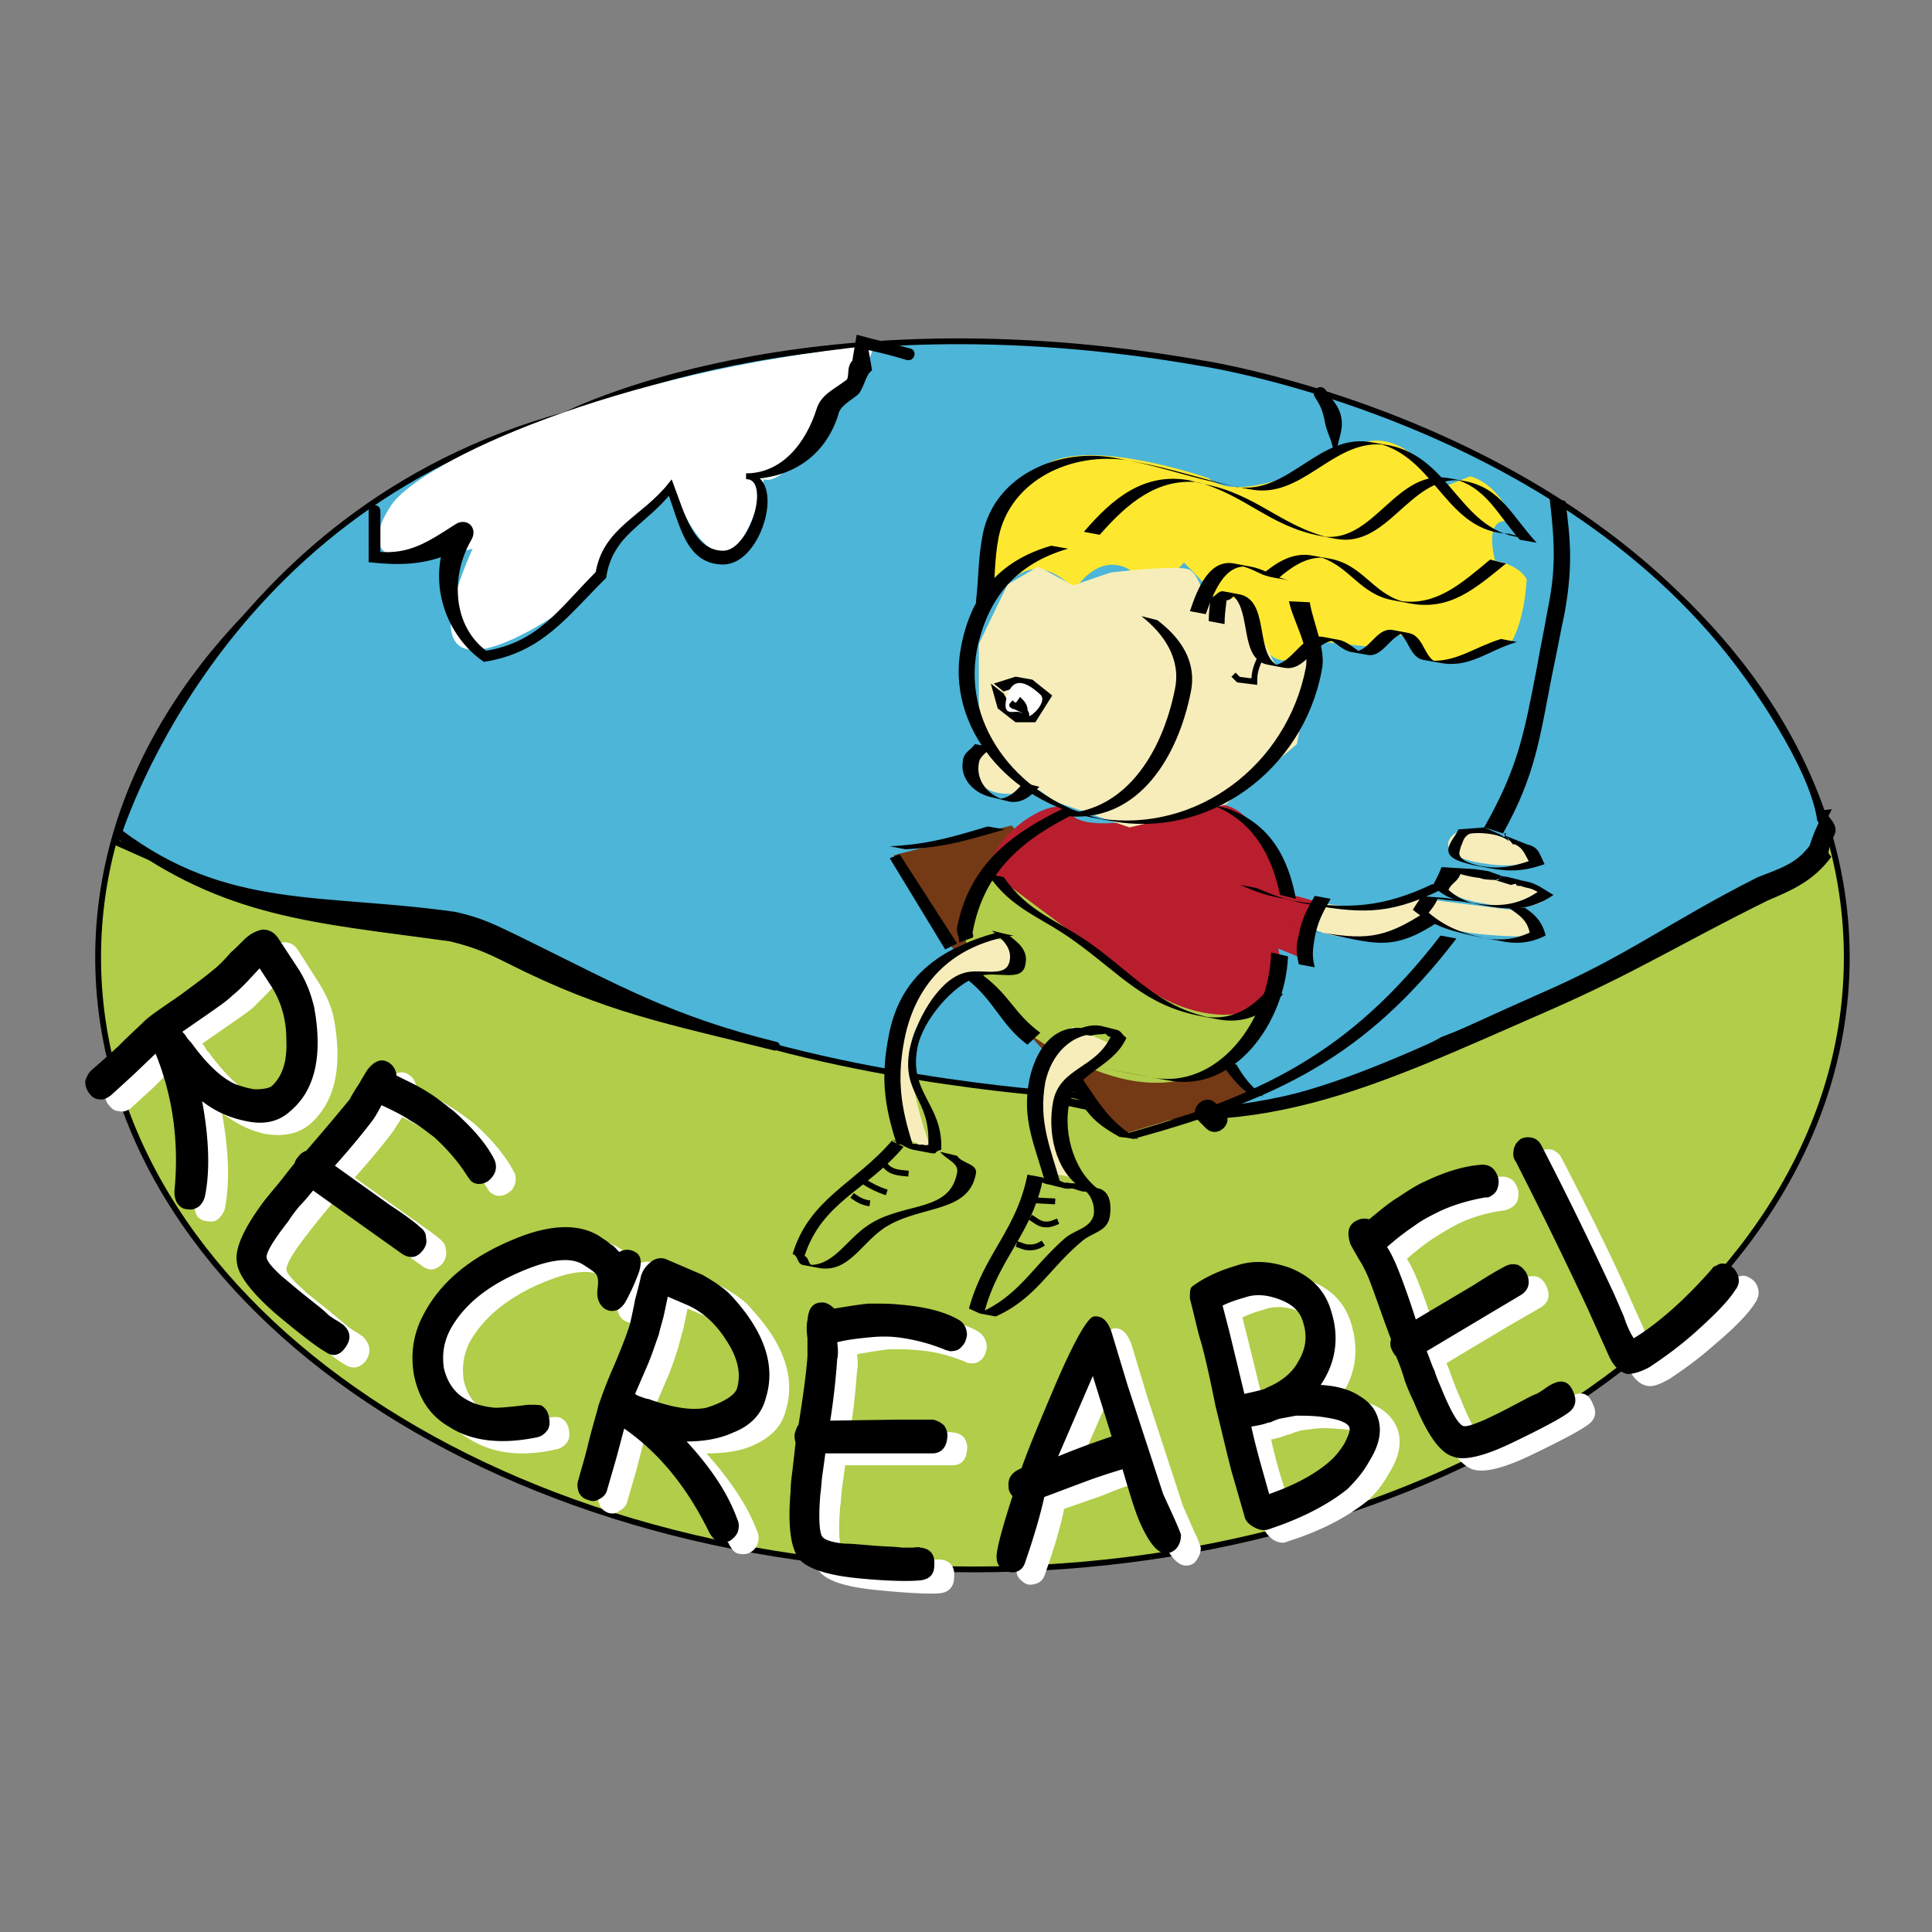 <svg xmlns="http://www.w3.org/2000/svg" width="2500" height="2500" viewBox="0 0 192.756 192.756"><rect x="0" y="0" width="192.756" height="192.756" fill="#808080" stroke="none"/><path fill-rule="evenodd" clip-rule="evenodd" fill="#fff" fill-opacity="0" d="M0 0h192.756v192.756H0V0z"/><path d="M9.789 95.518c0-33.748 39.044-61.064 87.281-61.064 48.137 0 87.182 27.316 87.182 61.064 0 33.75-39.045 61.064-87.182 61.064-48.237 0-87.281-27.314-87.281-61.064z" fill-rule="evenodd" clip-rule="evenodd" fill="#b1cd49" stroke="#000" stroke-width=".579" stroke-miterlimit="2.613"/><path d="M11.568 84.038s9.588-33.056 44.876-42.656c0 0 23.525-12.174 63.46-5.146 0 0 35.979 5.443 54.463 31.274 0 0 6.426 8.709 7.217 14.251 0 0 5.238 5.443-37.66 21.971 0 0-18.781 11.086-36.771 5.543 0 0-21.153-1.188-38.55-7.521 0 0-28.072-11.283-30.938-10.194l-13.641-1.979-12.456-5.543z" fill-rule="evenodd" clip-rule="evenodd" fill="#4cb5d8" stroke="#000" stroke-width=".579" stroke-miterlimit="2.613"/><path d="M39.047 50.388c2.965-4.354 22.339-13.361 48.138-15.934 0 0-.593 2.573-2.372 4.354 0 0-6.029 9.897-8.6 9.006 0 0-2.965 15.934-9.292.594l-10.774 12.47s-17.1 12.173-8.995-6.136c.001.001-13.64 4.059-8.105-4.354z" fill-rule="evenodd" clip-rule="evenodd" fill="#fff"/><path d="M11.963 83.048c10.676 8.017 20.066 6.334 33.41 8.214 2.669.594 3.954 1.287 6.425 2.474 9.885 4.849 15.124 7.917 25.601 10.492.198 0 .099.297-.099.297-10.577-2.672-16.606-3.662-26.589-8.71-2.175-1.089-3.361-1.583-5.733-2.177-13.542-1.881-22.438-2.276-33.212-10.293-.198-.198 0-.396.197-.297zM106.361 109.77c18.484 4.256 29.951-2.672 47.445-10.391 8.896-3.861 12.652-7.027 21.648-11.58 2.273-.891 3.953-1.386 5.338-3.266.494-1.484.791-2.078 1.482-3.464-.988.099.988 1.089.494 2.079-.594 1.286-.891 2.375-.297 2.177-1.68 2.276-3.656 3.167-6.227 4.256-8.996 4.453-13.049 7.126-21.846 10.986-17.693 7.719-29.455 13.756-48.137 9.402-.197 0-.097-.297.1-.199z" fill-rule="evenodd" clip-rule="evenodd" stroke="#000" stroke-width=".579" stroke-miterlimit="2.613"/><path d="M99.244 68.896s4.943-1.88 4.646.594c-.297 2.474-2.471 2.573-2.867 1.979-.494-.693-1.779-2.573-1.779-2.573z" fill-rule="evenodd" clip-rule="evenodd" fill="#fff"/><path d="M145.801 82.85c-1.582.495-2.57 2.573 2.076 3.267 4.547.792 6.129-.693 4.547-1.386-1.582-.792-4.944-2.475-6.623-1.881zM145.109 86.809s-3.361 2.177 2.57 3.266c5.93 1.188 7.215-.495 6.127-1.089-1.085-.693-8.697-2.177-8.697-2.177zM142.836 89.778s-3.756 3.563 9.688 3.662c0 0 .691-1.188-.99-2.573l-8.698-1.089z" fill-rule="evenodd" clip-rule="evenodd" fill="#f6edbb"/><path d="M132.357 90.174s5.932 1.088 9.984-.99c4.15-1.979-2.965 1.089 0 2.376 3.064 1.385-7.809 3.266-11.564.989-3.658-2.177 1.58-2.375 1.58-2.375zM97.959 74.636s-2.767 5.443 4.449 4.454c7.315-.99-4.449-4.454-4.449-4.454z" fill-rule="evenodd" clip-rule="evenodd" fill="#f6edbb"/><path fill-rule="evenodd" clip-rule="evenodd" fill="#743915" d="M100.926 82.355l-11.764 2.97 5.832 9.204 8.5 9.6 8.6 9.006 12.554-3.76-23.722-27.02z"/><path d="M98.85 59.494c.592 1.583 2.768-6.235 8.402-.693 0 0 2.273-3.761 5.436-1.979 0 0 .891 4.355 5.438-.693 0 0 1.482 1.485 2.471 2.573 0 0-.988 1.88 3.656.99 0 0 1.779 10.392 6.82 4.256l5.832.594s2.867-2.672 4.943.099c0 0-.1 3.761 8.994-.693 0 0 1.188-1.782 1.482-6.136 0 0-.592-1.386-3.162-1.88 0 0-1.385-4.949 1.877-3.761 0 0-1.285-3.761-4.348-4.652l-2.967 1.188s-3.854-7.225-9.291-3.859c0 0-10.279 5.938-13.838 2.87 0 0-10.973-3.86-15.914-1.584.001-.002-8.501 5.838-5.831 13.36z" fill-rule="evenodd" clip-rule="evenodd" fill="#fee82f"/><path d="M106.758 81.069c-1.285-2.276-8.402 2.573-7.908 5.938.494 3.266 14.926 9.897 16.408 12.866s8.699 1.98 10.971-.197c2.176-2.277 1.287-5.048 1.287-5.048l2.668 1.089s.691-5.146 1.977-5.245c1.186-.099-3.656-1.287-3.656-1.287s-3.064-9.798-7.414-8.808c-4.351.89-12.95 3.067-14.333.692z" fill-rule="evenodd" clip-rule="evenodd" fill="#b81e2d"/><path d="M99.936 69.192s4.549-3.563 2.967 1.683c-1.682 5.344-2.967-1.683-2.967-1.683z" fill-rule="evenodd" clip-rule="evenodd" fill="#fff"/><path d="M98.85 87.007s12.355 9.204 14.926 11.184c2.57 1.979 8.006 4.453 12.553 2.078 0 0-5.635 15.439-23.822 2.771 0 0-6.523-7.226-6.424-10.689l2.767-5.344z" fill-rule="evenodd" clip-rule="evenodd" fill="#b1cd49"/><path d="M107.053 102.447s-6.82 3.066-1.977 14.646l3.461.693s-8.105-5.641 2.865-13.361l-4.349-1.978zM100.432 94.034c-.99-.792-6.525-1.287-11.17 7.324 0 0-2.373 7.818.396 11.877l3.262 1.484s-3.756-9.799-1.186-12.568c0 0 1.878-4.652 7.215-5.146-.002-.001 5.039-.2 1.483-2.971zM103.594 56.524l-3.064 1.782-2.867 5.938v7.422l2.373 4.553 5.238 3.761 7.414 2.573 9.588-2.276 7.117-6.037 1.879-9.897-3.955 2.177-3.359-6.928-3.658.495s-.594-2.771-1.68-3.266c-1.088-.495-7.811.297-7.811.297l-3.756 1.287-3.459-1.881z" fill-rule="evenodd" clip-rule="evenodd" fill="#f6edbb"/><path d="M106.955 81.465c6.721.297 10.576-5.938 11.861-12.47.594-2.969-.988-5.345-3.361-7.126l-1.582-.396c2.273 1.781 3.955 4.255 3.361 7.225-1.285 6.532-5.141 12.668-11.861 12.47l1.582.297zM109.723 53.357c2.768-3.167 5.732-5.641 9.785-5.246 4.744 1.287 7.117 4.354 12.158 5.345l1.582.297c5.139.989 7.314-6.037 12.256-5.839 2.867.99 3.955 3.464 6.129 5.938l1.68.297c-2.471-2.672-3.559-5.443-7.115-6.136l-1.582-.297c-5.238-.99-7.414 6.235-12.355 5.839-4.646-1.286-7.02-4.255-12.061-5.245l-1.58-.396c-4.449-.792-7.611 1.781-10.479 5.146l1.582.297zM127.516 57.712c1.283-1.089 2.668-2.079 4.348-2.079 2.867.99 3.855 3.662 7.117 4.255l1.582.297c4.053.792 6.523-1.385 9.688-3.958l-1.582-.396c-2.967 2.475-5.338 4.553-8.797 4.157-2.967-.891-3.955-3.662-7.217-4.255l-1.68-.297c-1.977-.396-3.658.693-5.041 1.88l1.582.396zM101.123 93.341c-5.833.891-9.687 4.454-10.874 10.293-.791 4.057-.396 6.828.89 10.787l-1.68-.297c-1.285-3.959-1.582-6.73-.791-10.787 1.087-5.84 5.042-8.71 10.773-10.293l1.682.297z" fill-rule="evenodd" clip-rule="evenodd"/><path d="M100.529 93.242c1.088.792 2.076 1.583 1.779 2.969-.297 1.881-2.867.594-4.646 1.188-2.569.793-5.633 4.455-6.127 7.127-.89 4.553 2.57 5.641 2.372 10.193-.89.197-.197.494-1.186.297l-1.582-.297c-.89-.197-1.285-.693-2.175-.99l1.681.297c.494.199.692 0 1.087.199.593-.1.296.098.889 0 .198-4.652-2.668-5.049-1.878-9.502.593-2.771 2.768-6.828 5.338-7.621 1.68-.594 4.25.594 4.645-1.187.297-1.386-.791-2.276-1.779-3.068l1.582.395z" fill-rule="evenodd" clip-rule="evenodd"/><path d="M90.151 114.422c-3.657 4.355-8.105 5.443-9.885 10.887.396.1.396.791.692.891 2.471-.1 3.657-2.869 6.128-4.256 3.459-1.979 7.71-1.088 8.402-4.949.197-.988-1.088-1.285-1.681-2.078l1.681.396c.494.791 2.076.791 1.878 1.781-.693 3.859-5.24 3.168-8.699 5.146-2.668 1.484-3.855 4.85-7.018 4.256l-1.582-.297c-.593-.197-.395-.891-.989-1.088 1.681-5.543 6.228-7.027 9.885-11.283l1.188.594zM109.723 103.139c-2.867-.098-4.844 2.078-5.438 4.85-.691 3.959.494 6.434 1.582 10.293l-1.582-.297c-1.086-3.859-2.371-6.334-1.58-10.293.592-2.771 2.174-5.244 5.041-5.146l1.977.593z" fill-rule="evenodd" clip-rule="evenodd"/><path d="M104.682 117.688c.297.1.691 0 .889.1.396 0 .494.297.891.197l1.58.297c-.691.1-1.086.396-1.777.297l-1.582-.396c-.791-.098-.988-.494-1.682-.891l1.681.396z" fill-rule="evenodd" clip-rule="evenodd"/><path d="M109.92 118.875c-2.668-1.682-3.855-5.641-3.262-8.709.691-3.266 4.35-3.562 5.732-6.631-.395-.197-.494-.693-.988-.791l-1.582-.396c-1.283-.197-1.977.297-3.062.594l2.074.396c.693-.199.791-.1 1.484-.199.197.199.197.297.492.297-1.482 3.168-5.041 3.068-5.732 6.434-.592 3.068.197 6.928 2.768 8.611l2.076.394z" fill-rule="evenodd" clip-rule="evenodd"/><path d="M104.088 117.49c-1.088 5.541-4.35 7.918-5.832 13.262 3.559-1.781 4.844-4.453 8.008-7.225 1.086-.891 2.568-.99 2.865-2.375.1-.793-.197-1.781-.791-2.277-.494.1-1.186-.395-1.68-.297v-.494c.889-.1 1.186.098 2.076.297l.889.197c1.186.297 1.285 1.781 1.088 2.871-.297 1.484-1.779 1.484-2.867 2.475-3.262 2.77-4.547 5.641-8.5 7.422l-1.582-.297-1.087-.494c1.484-5.443 4.746-7.82 5.832-13.361l1.581.296zM150.348 83.543c-.791-.891.396.495-.691-.296l-1.582-.693-2.57.198c-.297.692-.791 1.089-.988 1.88-.197 1.088 1.385 1.386 2.471 1.682l1.582.297c2.176.396 3.559.297 5.535-.396-.592-1.188-.592-1.683-1.779-1.979l-1.977-.792c-.494-.197.297-.296-.297-.296l.891 1.088h.197c.791.396.891.792 1.385 1.683-1.779.594-3.064.792-4.746.495-.988-.198-2.273-.594-2.174-1.385.197-.792.098-.396.395-1.188 0 0 .297-.693.891-.693.691-.099 2.865 0 3.656.792l-.199-.397zM149.854 87.403l-1.383-.495-1.385-.198-3.262-.198c-.297.792-.594 1.287-.889 1.88.789.693 1.482 1.188 2.668 1.484l1.582.297c2.965.594 5.238.891 7.809-.891-1.088-.593-1.682-1.188-2.965-1.385l-1.582-.396c-1.385-.198.098-.099-1.285.297l1.582.495c1.086-.297 0 .099.988.099.791.297.791.099 1.68.594-2.174 1.485-4.25 1.485-6.623 1.089a6.455 6.455 0 0 1-2.273-1.287c.297-.693.891-.792 1.186-1.584 0 0 .99.297 1.979.396.297.198 1.779.198 1.779.198l.394-.395zM90.348 84.731c3.954-.198 6.129-.891 9.884-1.979l-1.68-.297c-3.658 1.088-5.931 1.781-9.786 1.979l1.582.297zM123.363 106.207c.791 1.387 1.482 2.178 2.668 3.168l-1.58-.297c-1.188-1.09-1.879-1.881-2.67-3.168l1.582.297z" fill-rule="evenodd" clip-rule="evenodd"/><path d="M125.34 88.59c1.385.594 2.373.99 3.756 1.287 5.238.891 8.896.693 13.84-1.682l.592.693c-5.141 2.474-8.006 2.276-13.738 1.188l-1.582-.396c-1.779-.297-2.867-.693-4.449-1.386l1.581.296zM113.082 113.631c14.334-3.959 23.131-8.117 32.225-19.993l-1.582-.297c-9.094 11.778-17.891 16.034-32.223 19.993l1.58.297zM149.953 83.147c3.262-5.839 3.656-9.501 4.941-16.034.494-2.276.691-3.562 1.188-5.839.789-4.354.691-7.027.098-11.282l-1.582-.396c.494 4.355.693 7.027-.197 11.283-.395 2.277-.691 3.563-1.088 5.839-1.283 6.631-1.877 9.897-5.238 15.835l1.878.594z" fill-rule="evenodd" clip-rule="evenodd"/><path d="M146.889 90.075c-1.385-.198-2.076-.198-3.461-.396-.197.495-.492.891-.889 1.386 1.879 1.583 3.559 2.078 5.732 2.573 1.582.198 2.867.099 4.35-.594-.297-1.287-.988-1.683-2.076-2.475h1.582c1.088.693 1.779 1.484 2.076 2.771-1.582.792-2.965.891-4.744.495l-1.682-.297c-2.768-.594-4.645-.99-6.82-2.771.297-.495.594-.891.891-1.386 1.383.198 2.076.099 3.459.396l1.582.298zM89.755 85.226l5.734 8.907-1.187.594-5.535-9.105.988-.396zM98.059 97.301c2.768 2.078 3.064 3.76 5.732 5.74l-1.285 1.188c-2.668-1.98-3.262-4.355-6.029-6.533l1.582-.395zM107.646 107.098c1.879 2.771 3.064 4.949 5.932 6.533l-1.879-.199c-2.867-1.584-3.262-2.475-5.041-5.244l.988-1.09zM109.723 106.504c2.076.396 3.459.693 5.139.99 6.623 1.287 11.764-5.641 11.961-12.47l1.682.396c-.297 6.731-5.438 13.659-11.961 12.372l-1.682-.297c-2.568-.496-4.053-.791-6.721-1.287l1.582.296zM129.293 89.679c-.789-4.256-2.668-7.521-6.82-9.006l-1.58-.396c4.053 1.584 5.93 4.85 6.82 9.006l1.58.396z" fill-rule="evenodd" clip-rule="evenodd"/><path d="M131.172 92.945c4.844.792 6.721.891 11.07-1.979l1.285.99c-4.645 3.068-6.326 2.177-11.664 1.089l-1.582-.297c-2.765-.496-1.383-.297.891.197zM103.693 78.496c-.791.891-1.682 1.683-2.967 1.484l-1.58-.396c-1.879-.297-3.46-1.88-3.065-3.761.099-.792.791-.99 1.186-1.583l1.582.296c-.396.594-1.088.891-1.188 1.584-.295 1.583.693 2.969 2.176 3.563.889-.099 1.582-.792 2.273-1.584l1.583.397z" fill-rule="evenodd" clip-rule="evenodd"/><path d="M132.754 89.679c-.791 1.386-1.285 2.276-1.582 3.86-.197 1.188-.297 1.781 0 2.969l-1.582-.297c-.297-1.187-.297-1.88 0-2.969.297-1.583.791-2.474 1.582-3.86l1.582.297zM106.559 54.743c-5.139 1.485-8.006 4.85-9.094 10.095-1.482 7.917 4.547 14.945 12.258 16.825 9.688 1.485 18.682-5.344 20.559-15.043.396-2.079-1.283-4.652-1.68-6.631l2.076.099c.297 1.979 1.68 4.75 1.186 6.829-1.877 9.996-11.367 16.924-21.252 14.944l-1.68-.297c-8.105-1.584-14.629-8.908-13.048-17.023.989-5.246 3.854-8.61 8.995-10.095l1.68.297z" fill-rule="evenodd" clip-rule="evenodd"/><path d="M97.07 93.539c.098-.396-.099-.198 0-.693 1.186-6.037 5.041-9.204 10.576-11.876l-1.582-.296c-5.535 2.672-9.39 5.839-10.576 11.876-.099.495.296 1.089.197 1.484l1.385-.495z" fill-rule="evenodd" clip-rule="evenodd"/><path d="M100.135 87.502c2.471 3.563 5.338 4.255 8.797 6.73 4.25 3.069 6.523 6.038 11.467 7.225 2.371.297 4.348-.693 6.029-2.672l1.58.395c-1.779 2.08-3.953 3.068-6.721 2.475l-1.582-.297c-5.535-1.088-7.906-4.156-12.453-7.422-3.361-2.474-6.326-3.167-8.699-6.73l1.582.296zM101.715 71.37l.199-1.088-1.285-.099c.592.297.592.495.889 1.089l.594.198c-.297-.495.395-.891-.197-1.188l-1.582-.297-.297 1.089 1.679.296zM122.176 62.265c0-.891.1-1.485.199-2.375.297 0 .494-.198.691-.396 1.779 1.583.594 6.334 3.459 6.829l1.582.297c2.076.396 2.965-2.375 4.744-2.672.594.297 1.088.891 1.879 1.088l1.68.297c1.385.297 2.176-1.583 3.361-2.078.791.792.988 2.276 2.174 2.573l1.682.297c2.965.594 4.744-1.188 7.709-2.078l-1.582-.297c-2.568.792-4.25 2.178-6.721 2.178-.988-.693-1.088-2.475-2.471-2.771l-1.582-.297c-1.482-.297-2.174 1.683-3.459 2.079-.594-.396-1.088-.891-1.879-1.089l-1.582-.297c-2.074-.396-2.965 2.375-4.744 2.771-2.076-1.385-.691-6.433-3.656-7.027L122.078 59c-.594-.099-.791.594-1.285.594-.1.891-.197 1.485-.197 2.375l1.58.296z" fill-rule="evenodd" clip-rule="evenodd"/><path d="M120.299 61.275c.791-2.177 1.779-4.651 3.756-4.75 1.088.297 1.779.891 2.965 1.089l1.682.296c-1.582-.296-2.373-1.088-3.955-1.385l-1.58-.297c-2.473-.495-3.658 2.375-4.449 4.75l1.581.297z" fill-rule="evenodd" clip-rule="evenodd"/><path d="M98.947 60.384c.396-2.573.199-4.256.693-6.829 1.186-5.641 7.215-8.511 12.949-7.62 3.854.792 6.324 1.781 10.477 2.573l1.582.297c5.238 1.088 8.203-4.849 13.244-4.454 5.438 1.683 6.525 8.709 12.652 8.907l1.682.396c-6.426-.297-7.314-7.917-13.543-9.205l-1.68-.297c-5.338-1.088-8.303 5.147-13.541 4.454-3.855-.891-6.229-1.781-10.381-2.573l-1.58-.297c-5.832-1.188-12.258 1.683-13.443 7.521-.494 2.573-.396 4.256-.691 6.829l1.58.298zM100.135 69.192l.988 1.782s1.285 0 1.68.198c.494-.693.594-2.079.594-2.079s-.396-.296-.891-.692c-1.383.198-2.371.594-2.371.594l-.988-.792 2.174-.692 1.68.297 1.979 1.583-1.682 2.672h-1.977l-1.779-1.386-.691-2.475 1.284.99zM121.287 110.066l.791.793c1.186 1.088-.594 2.869-1.779 1.682l-.691-.693c-1.188-1.188.591-2.869 1.679-1.782z" fill-rule="evenodd" clip-rule="evenodd"/><path d="M133.051 45.44c0-1.386-.693-2.178-.891-3.464-.197-.99-.395-1.485-.988-2.376-.395-.692.594-1.385 1.088-.692.691 1.089 1.383 1.583 1.58 2.87.199 1.386-.494 2.276-.494 3.662 0 .198-.295.198-.295 0z" fill-rule="evenodd" clip-rule="evenodd"/><path d="M100.432 69.588c-.594 2.475 1.383.792 1.58 1.781.297.891 2.67-1.286 1.779-2.078-.889-.791-2.668-2.276-3.359.297z" fill-rule="evenodd" clip-rule="evenodd" fill="#fff"/><path d="M101.123 70.38c.297-.099-.297.099-.1-.099.396.396 1.385.495 1.385 1.088 0 .099-.197.099-.197 0 .098-.594 0-.989-.396-1.386-.197.297-.297.396-.594.495-.098.001-.198-.098-.098-.098z" fill-rule="evenodd" clip-rule="evenodd"/><path d="M101.123 70.38c.297-.099-.297.099-.1-.099.396.396 1.385.495 1.385 1.088h-.197c.098-.594 0-.989-.396-1.386-.197.297-.297.396-.594.495-.098.001-.198-.098-.098-.098zm21.943-3.068l.494.495 1.582.198c0-.99.197-1.485.594-2.375m-40.725 53.641c.692.494 1.087.693 1.779.791m-.593-2.175c.791.494 1.384.791 2.273 1.088m-.197-2.772c.593.791 1.384.791 2.372.891m10.775 7.027c.395.1.494.197.889.297.691.1 1.186 0 1.779-.396m-1.285-2.573c.494.297.791.594 1.285.691.594.1.988-.098 1.482-.297m-2.174-2.077l1.877.1" fill="none" stroke="#000" stroke-width=".579" stroke-miterlimit="2.613"/><path d="M37.664 50.982v4.354c3.262.297 5.14-.989 7.908-2.771.889-.594 1.779.198 1.186 1.188-2.175 3.761-1.878 8.907 1.68 11.48 5.437-.891 7.414-4.157 11.269-8.017.692-4.354 4.547-5.443 7.216-8.809 1.087 2.87 2.076 6.829 5.239 6.829 2.965 0 5.239-7.72 2.273-7.72 3.756 0 6.228-3.167 7.314-6.631.396-1.287 1.582-1.781 2.768-2.672.692-.396.099-1.484.791-2.079l.396-2.375c1.779.495 3.262.792 5.041 1.287.396.099.198.693-.198.594-1.68-.495-2.471-.693-4.25-1.089l.395 2.276c-.692.596-.792 2.081-1.484 2.477-.89.693-1.681 1.089-1.878 2.079-1.285 3.958-4.547 6.136-8.896 6.136 3.657 0 1.384 8.511-2.273 8.511-3.559 0-4.053-3.859-5.337-7.125-2.57 3.266-5.931 4.256-6.623 8.61-3.954 3.959-6.326 7.324-11.861 8.214-3.361-2.375-4.942-6.73-3.954-10.59-2.273.891-4.546.99-7.314.693v-4.85c-.002-.396.592-.396.592 0z" fill-rule="evenodd" clip-rule="evenodd" stroke="#000" stroke-width=".579" stroke-miterlimit="2.613"/><path d="M19.673 121.35a2.75 2.75 0 0 1-.296-1.287c.494-4.947-.198-9.6-1.878-13.756l-2.174 2.178-2.274 2.078c-.395.297-.791.395-1.186.297-.396 0-.692-.199-.988-.594-.297-.297-.396-.693-.396-1.188.099-.396.296-.793.593-1.09.692-.494 1.582-1.385 2.768-2.475 1.186-1.088 2.076-1.979 2.668-2.473.692-.693 1.878-1.486 3.46-2.574s2.669-1.881 3.361-2.572c.395-.297.988-.891 1.68-1.584.791-.792 1.285-1.386 1.681-1.683.494-.396.988-.594 1.482-.594.692-.099 1.186.198 1.582.792l2.076 3.266c.791 1.287 1.285 2.475 1.482 3.562.89 4.85.099 8.314-2.372 10.492-1.186.988-2.669 1.285-4.448.988-1.483-.297-2.867-.988-4.35-2.078.692 3.762.791 6.928.297 9.502-.099.395-.297.691-.593.988s-.692.396-1.087.297c-.494.002-.791-.196-1.088-.492zm9.49-21.477l-1.285-2.078-1.285 1.385-1.384 1.387c-.593.494-1.483 1.088-2.471 1.781l-2.57 1.781c.099.1.297.297.396.594.198.197.396.396.495.594 1.582 2.078 3.064 3.465 4.448 4.059.593.297 1.187.395 1.878.494.791.1 1.384 0 1.681-.297 1.087-.99 1.582-2.475 1.483-4.652-.002-1.98-.497-3.661-1.386-5.048zM48.932 118.975c-.099-.1-.198-.197-.297-.396-.988-1.584-2.175-2.869-3.36-3.959-.692-.494-1.384-1.088-2.273-1.582-.89-.496-1.878-1.09-2.867-1.584-.396.594-.692 1.088-.89 1.385-.89 1.188-2.175 2.771-3.855 4.652l5.535 3.959c1.681 1.188 2.669 1.881 2.966 2.176.395.299.593.693.593 1.09.099.396 0 .891-.296 1.287-.593.691-1.285.891-2.076.297l-3.064-2.178-5.832-4.156c-.494.594-.89 1.088-1.384 1.682-.396.494-.791.99-1.087 1.385-1.483 1.881-2.175 3.068-2.175 3.662.099.396.593.99 1.582 1.881.494.494 1.285 1.09 2.273 1.881.988.791 1.779 1.484 2.273 1.881.099.098.395.297.692.494.396.197.593.396.791.494.79.793.889 1.584.296 2.475-.593.693-1.285.793-1.977.396-.89-.494-2.57-1.781-5.041-3.959-2.372-2.078-3.756-3.762-3.855-5.047-.197-1.387.692-3.465 2.768-6.137.396-.594.889-1.188 1.384-1.781.494-.594.989-1.287 1.68-1.98 0-.197.099-.494.297-.691.197-.297.494-.496.791-.594 1.977-2.277 3.459-3.959 4.349-5.146.198-.297.494-.793.89-1.484a27.97 27.97 0 0 1 .89-1.484c.791-.99 1.582-1.188 2.372-.496.297.297.495.693.495 1.09 1.186.594 2.273 1.188 3.163 1.781.989.594 1.779 1.188 2.57 1.781 1.878 1.682 3.163 3.266 3.954 4.75.396.594.296 1.287-.099 1.881-.296.297-.593.494-.988.594-.496.096-.792-.004-1.188-.3zM62.276 131.742c-.494-.297-.79-.99-.692-1.783.099-.791.099-1.285-.098-1.582-.099-.199-.495-.496-1.286-.99-1.186-.791-3.163-.594-5.832.494-3.657 1.486-6.128 3.564-7.513 6.037a6.218 6.218 0 0 0-.593 3.762c.296 1.385.988 2.375 1.977 2.969.889.594 1.977.891 3.163.99.692 0 1.68-.1 3.262-.197.692-.1 1.186-.1 1.384.098.396.199.593.594.692.99.099.494.099.891-.099 1.287-.297.395-.593.691-1.186.791-3.46.793-6.425.396-8.699-1.088-1.878-1.09-2.965-2.771-3.459-5.049-.396-2.176-.099-4.254.988-6.234 1.681-3.168 4.745-5.641 8.995-7.422 3.558-1.484 6.425-1.584 8.5-.297.494.297.791.594 1.088.791.395.297.593.494.889.791a1.516 1.516 0 0 1 1.582 0c.593.396.692.99.396 1.98-.296.891-.692 1.781-1.285 2.869a2.335 2.335 0 0 1-.791.891c-.493.199-.888.199-1.383-.098zM73.644 155c-.396-.1-.593-.396-.89-.891-2.174-4.455-4.942-7.918-8.501-10.393l-.791 3.068-.89 3.068c-.099.395-.396.691-.791.891-.296.297-.691.297-1.087.197-.495-.197-.791-.494-.89-.891-.198-.396-.198-.791-.099-1.287.198-.791.593-1.979.989-3.562.396-1.682.791-2.869.988-3.76.296-.891.791-2.277 1.582-4.059s1.285-3.166 1.582-4.156c.099-.496.297-1.287.593-2.375.197-.99.395-1.783.494-2.377.198-.494.495-.988.989-1.285.494-.496 1.087-.496 1.68-.297l3.46 1.484c1.186.691 2.273 1.385 2.965 2.275 3.263 3.564 4.35 6.928 3.361 10.096-.396 1.584-1.483 2.672-3.262 3.463-1.285.594-2.866.793-4.646.793 2.471 2.771 4.152 5.344 5.041 7.719.198.396.198.793.099 1.188-.099.396-.396.793-.791.99s-.79.199-1.185.101zm-2.966-23.555l-2.076-.891-.395 1.879c-.198.793-.396 1.387-.495 1.881-.296.891-.593 1.881-1.087 3.068l-1.285 2.969c.099 0 .396.1.593.199.297.098.495.197.692.197 2.471.891 4.349 1.188 5.832.891.593-.1 1.285-.396 1.878-.693.691-.395 1.087-.791 1.186-1.188.396-1.484.099-3.068-1.087-4.85-.988-1.583-2.273-2.77-3.756-3.462zM96.773 135.998c-.099 0-.296 0-.396-.1-1.68-.693-3.262-1.09-4.843-1.188-.89-.1-1.779-.1-2.768-.1-.988.1-2.076.297-3.262.496.099.691.099 1.285 0 1.682a72.22 72.22 0 0 1-.692 6.137l6.623-.1c1.977 0 3.163 0 3.657.1.396 0 .791.197 1.087.494.198.297.396.791.297 1.287-.099.988-.593 1.484-1.483 1.484H84.318c-.099.791-.198 1.484-.296 2.178-.099.691-.099 1.385-.198 1.979-.198 2.375-.099 3.762.198 4.156.198.396.988.594 2.273.693.692.1 1.582.1 2.866.197 1.285.1 2.175.199 2.867.199.198.098.494 0 .89 0h.89c.988.098 1.482.693 1.384 1.781 0 .891-.494 1.484-1.384 1.584-.988.098-3.064 0-6.128-.297-3.164-.297-5.14-.891-5.931-1.881-.89-1.09-1.186-3.266-.89-6.73 0-.693.099-1.484.198-2.275.099-.793.198-1.684.297-2.674 0-.197-.099-.494-.099-.791.099-.396.198-.693.396-.99.494-3.068.791-5.344.89-6.828v-1.781c-.099-.693-.099-1.287 0-1.684.099-1.285.593-1.879 1.681-1.781.395 0 .691.199.988.496 1.285-.199 2.372-.396 3.459-.396 1.087-.1 2.174-.1 3.064 0 2.471.197 4.448.693 5.832 1.484.594.396.889.891.889 1.682-.098.396-.197.793-.494 1.09s-.692.495-1.187.397zM118.42 156.188c-.889.1-1.877-.99-2.865-3.465-.297-.891-.891-2.572-1.482-4.947a27.41 27.41 0 0 0-3.955 1.385l-3.953 1.385c-.297 1.484-.891 3.662-1.879 6.434-.197.693-.592.99-1.186 1.09-.395.098-.791 0-1.088-.297-.395-.299-.592-.594-.592-1.09-.1-.494.395-2.572 1.58-6.137-.197-.297-.295-.594-.395-.988-.1-.891.297-1.484 1.285-1.881.889-2.375 2.076-5.246 3.459-8.412 1.879-4.355 3.164-6.631 3.756-6.73.791-.1 1.385.494 1.779 1.584l1.582 5.244 3.559 10.887 1.088 2.475c.395.793.592 1.387.691 1.684 0 .395-.1.791-.395 1.188a1.094 1.094 0 0 1-.989.591zm-7.412-17.618l-3.461 7.918c1.188-.494 2.967-1.088 5.338-1.881l-1.877-6.037zM136.41 149.754c-1.977 1.584-4.547 2.969-8.006 4.059-.396.197-.889.098-1.385-.199-.395-.297-.791-.691-.889-1.088l-1.285-4.553c-.395-1.484-.889-3.562-1.582-6.434-.592-2.969-1.088-5.146-1.482-6.432-.297-.99-.594-2.377-1.088-4.355 0-.494 0-.891.199-1.188 1.186-.791 2.668-1.584 4.348-2.078 1.682-.594 3.461-.496 5.438.297 2.174.791 3.559 2.275 4.152 4.354.789 2.672.395 5.049-1.088 7.225 1.68.199 2.965.594 3.855 1.09.988.594 1.58 1.385 1.877 2.275.396 1.287.1 2.674-.889 4.256-.593 1.089-1.384 2.078-2.175 2.771zm-10.279-19.102c-1.088.297-1.779.594-2.174.793l.691 2.771 1.482 6.035c1.385-.297 2.174-.494 2.273-.494 1.385-.594 2.471-1.484 3.162-2.672.693-1.188.891-2.574.396-4.059-.197-.988-.988-1.682-2.273-2.176-1.284-.495-2.469-.592-3.557-.198zm5.14 11.877l-1.582.197c-.1.1-.297.1-.594.199-.197.098-.395.197-.592.197-.496.197-1.088.396-1.682.494a57.49 57.49 0 0 0 .891 3.465l.988 3.166c2.471-.891 4.447-1.979 5.832-3.166.592-.496 1.086-1.088 1.58-1.881.396-.693.594-1.287.494-1.484-.098-.494-.889-.891-2.273-1.088-1.085-.099-2.073-.198-3.062-.099zM150.645 120.559c-.1.098-.297.098-.494.197-1.68.197-3.361.693-4.744 1.385-.791.396-1.582.891-2.373 1.387a24.54 24.54 0 0 0-2.668 2.078c.395.594.592 1.088.791 1.484.592 1.385 1.283 3.266 2.074 5.74l5.832-3.463c1.682-1.09 2.768-1.684 3.164-1.881.395-.199.791-.199 1.186-.1.395.197.691.494.891.99.395.891.197 1.582-.594 2.078l-3.262 1.881-6.129 3.662c.297.691.494 1.385.791 2.078.197.594.494 1.188.691 1.682.891 2.178 1.582 3.465 2.076 3.662.297.197 1.088 0 2.273-.594.594-.297 1.482-.693 2.57-1.287 1.186-.594 1.977-.988 2.57-1.287.197-.098.494-.297.791-.494.395-.197.592-.396.789-.494.988-.496 1.682-.199 2.076.891.396.791.197 1.484-.494 1.979-.791.594-2.668 1.584-5.535 2.969-2.867 1.387-4.844 1.881-6.029 1.484-1.285-.494-2.57-2.275-3.855-5.441-.297-.693-.594-1.387-.791-2.08-.297-.791-.592-1.682-.988-2.473-.197-.199-.297-.396-.395-.693-.199-.297-.199-.693-.1-.99-.988-2.969-1.779-5.146-2.373-6.531-.197-.297-.395-.793-.789-1.484-.396-.693-.693-1.188-.791-1.584-.494-1.188-.297-1.979.592-2.375.396-.199.791-.199 1.188-.1.988-.791 1.877-1.584 2.865-2.178.891-.594 1.779-1.088 2.67-1.582 2.273-.99 4.15-1.584 5.732-1.684.691 0 1.186.297 1.482.99.197.396.197.791.1 1.287-.099.394-.396.691-.79.891zM175.059 130.059c-.691 1.09-2.074 2.475-3.953 4.059-1.779 1.584-3.361 2.672-4.547 3.463-.889.496-1.582.793-2.174.693-.693-.1-1.385-.693-1.879-1.682l-2.174-4.85a472.36 472.36 0 0 0-7.117-14.648c-.297-.396-.297-.791-.197-1.188.098-.494.295-.791.691-.99.395-.297.791-.297 1.186-.197.396.197.691.396.891.791 2.768 5.346 5.238 10.293 7.215 14.846l.988 2.178c.297.891.594 1.584.988 2.178 2.273-1.387 4.943-3.662 7.809-6.928.1-.1.297-.199.396-.297.395-.199.791-.297 1.186-.1.396.197.691.396.891.791.294.595.294 1.189-.2 1.881z" fill-rule="evenodd" clip-rule="evenodd" fill="#fff"/><path d="M17.697 120.062c-.198-.297-.296-.691-.296-1.188.494-5.047-.198-9.6-1.878-13.756l-2.174 2.078-2.274 2.078c-.395.297-.791.494-1.186.396-.395 0-.692-.199-.988-.594a1.91 1.91 0 0 1-.396-1.188c.099-.396.296-.793.593-1.09a111.3 111.3 0 0 0 2.768-2.475c1.186-1.188 2.076-1.979 2.669-2.572.692-.594 1.878-1.385 3.459-2.475 1.483-1.088 2.669-1.979 3.361-2.572.396-.298.988-.892 1.681-1.683.79-.693 1.285-1.287 1.68-1.584a3.356 3.356 0 0 1 1.482-.693c.692 0 1.186.297 1.582.891l2.076 3.167c.791 1.287 1.186 2.475 1.482 3.662.89 4.85.099 8.314-2.372 10.393-1.187 1.088-2.669 1.385-4.448.988-1.482-.297-2.965-.891-4.35-1.979.692 3.762.791 6.928.297 9.402-.099.494-.297.791-.593 1.088-.296.199-.692.396-1.087.297-.495.003-.792-.194-1.088-.591zm9.489-21.476l-1.285-1.979-1.285 1.385c-.593.594-.988.99-1.384 1.287-.593.594-1.482 1.188-2.471 1.881l-2.57 1.781c.099.1.296.297.396.494.197.297.396.496.494.594 1.582 2.178 3.064 3.564 4.448 4.158.593.197 1.187.395 1.878.494.791 0 1.384-.1 1.681-.297 1.087-.99 1.581-2.475 1.482-4.652 0-1.978-.494-3.662-1.384-5.146zM46.955 117.787c-.099-.1-.198-.297-.296-.396-.988-1.584-2.175-2.869-3.361-3.959-.692-.494-1.384-1.088-2.274-1.584-.889-.594-1.878-1.088-2.965-1.582a13.551 13.551 0 0 1-.791 1.385c-.89 1.188-2.175 2.771-3.855 4.652l5.536 3.959c1.68 1.088 2.669 1.879 2.965 2.176.396.297.593.594.593 1.09.099.396 0 .791-.296 1.188-.593.791-1.285.891-2.076.396l-3.064-2.178-5.832-4.156c-.494.594-.889 1.088-1.383 1.582-.396.496-.791.99-1.087 1.484-1.483 1.881-2.175 3.068-2.175 3.564 0 .395.593 1.088 1.582 1.979.494.396 1.285 1.088 2.273 1.881.988.791 1.779 1.385 2.273 1.881.099.098.396.297.692.494.396.197.593.396.791.494.791.693.889 1.484.198 2.375-.494.693-1.187.893-1.878.396-.89-.494-2.57-1.781-5.042-3.859-2.372-2.078-3.756-3.859-3.855-5.146-.198-1.385.692-3.365 2.768-6.137.396-.494.89-1.088 1.384-1.682s.989-1.287 1.582-1.98c.099-.297.198-.494.396-.691.198-.297.494-.496.791-.594a235.855 235.855 0 0 0 4.349-5.146c.197-.396.494-.891.89-1.484.396-.693.692-1.189.89-1.484.791-.99 1.582-1.189 2.372-.496.296.297.494.693.494 1.09 1.186.594 2.273 1.088 3.163 1.682.988.594 1.779 1.287 2.57 1.881 1.878 1.682 3.163 3.166 3.954 4.65.396.693.296 1.387-.099 1.881-.296.396-.593.594-.988.693-.497.096-.893-.002-1.189-.299zM60.299 130.555c-.494-.396-.791-.99-.692-1.881.099-.693.099-1.188-.099-1.484-.099-.199-.494-.496-1.285-.99-1.186-.791-3.163-.594-5.832.494-3.657 1.484-6.128 3.465-7.512 6.037-.593 1.188-.791 2.377-.593 3.762.296 1.287.989 2.375 1.977 2.969.89.594 1.977.891 3.163.99.593 0 1.68-.1 3.262-.297.692 0 1.187 0 1.384.098.396.299.593.596.692 1.09.099.494.099.891-.099 1.287-.296.395-.593.691-1.186.791-3.46.693-6.425.396-8.699-1.088-1.878-1.09-2.965-2.771-3.459-5.049-.396-2.176-.099-4.256.989-6.234 1.68-3.168 4.646-5.641 8.995-7.424 3.559-1.484 6.425-1.582 8.501-.295.395.295.791.494 1.087.791.396.197.594.494.89.791a1.516 1.516 0 0 1 1.582 0c.593.297.691.99.395 1.98a21.848 21.848 0 0 1-1.285 2.869 2.343 2.343 0 0 1-.791.891c-.495.199-.891.199-1.385-.098zM71.667 153.812c-.396-.199-.593-.396-.89-.891-2.175-4.455-4.942-7.918-8.501-10.393l-.79 2.969-.89 3.068c-.099.494-.396.791-.791.99-.297.197-.692.297-1.087.098-.495-.098-.791-.395-.989-.791-.099-.396-.197-.791 0-1.287.198-.791.593-1.979.989-3.662.396-1.582.791-2.869.988-3.662.296-.891.791-2.275 1.582-4.057.791-1.881 1.285-3.168 1.582-4.156.099-.496.296-1.287.494-2.375.296-1.09.494-1.881.593-2.377.198-.594.494-.988.988-1.385.495-.396 1.087-.494 1.681-.197l3.459 1.484c1.186.691 2.273 1.385 2.965 2.178 3.262 3.562 4.349 6.928 3.361 10.094-.396 1.584-1.482 2.771-3.262 3.465-1.285.594-2.866.891-4.646.891 2.471 2.672 4.151 5.244 5.041 7.719.198.396.198.793.099 1.188-.099.396-.396.693-.791.99-.394.197-.79.197-1.185.099zm-2.966-23.554l-2.076-.891-.396 1.879c-.198.793-.396 1.387-.494 1.881-.296.791-.593 1.781-1.087 2.969l-1.285 2.969c.099.1.296.199.593.297.296.1.494.199.692.199 2.471.891 4.349 1.188 5.832.891.593-.199 1.186-.396 1.878-.793.692-.395 1.087-.791 1.186-1.188.396-1.385.099-2.969-1.087-4.75-.988-1.584-2.273-2.772-3.756-3.463zM94.796 134.809c-.099 0-.296-.098-.396-.098a18.504 18.504 0 0 0-4.843-1.287c-.89-.1-1.779-.1-2.768 0-.988.1-2.075.197-3.262.494.099.693.099 1.287 0 1.684a72.22 72.22 0 0 1-.692 6.137l6.623-.1h3.657c.396.1.791.297 1.087.594.198.297.396.693.297 1.287-.099.891-.593 1.484-1.483 1.484H82.342c-.099.791-.198 1.484-.297 2.178-.099.691-.099 1.285-.198 1.879-.198 2.377-.099 3.861.198 4.256.198.297.988.594 2.273.693.692 0 1.582.1 2.866.197 1.187.1 2.175.1 2.768.199h.988c.395 0 .692-.1.89 0 .989.098 1.483.691 1.384 1.781 0 .891-.494 1.385-1.384 1.484-.989.1-3.064.1-6.128-.199-3.163-.295-5.14-.988-5.931-1.879-.89-1.09-1.186-3.365-.89-6.83 0-.691.099-1.385.197-2.178.099-.891.198-1.682.297-2.672-.099-.297-.099-.494-.099-.791.099-.396.197-.693.396-.99.494-3.068.791-5.344.889-6.828v-1.781c-.099-.793-.099-1.387 0-1.781.099-1.287.593-1.881 1.681-1.783.395.1.692.299.988.596 1.285-.199 2.373-.396 3.459-.496 1.088 0 2.175 0 3.064.1 2.471.197 4.448.693 5.832 1.484.593.297.89.891.89 1.584-.099.494-.198.791-.494 1.088-.295.396-.69.494-1.185.494zM116.443 155c-.889.098-1.877-1.09-2.865-3.465-.396-.99-.891-2.572-1.582-4.949-.988.299-2.273.693-3.855 1.287l-3.953 1.484c-.297 1.387-.891 3.564-1.879 6.434-.197.693-.594.99-1.186 1.088-.396 0-.791-.098-1.088-.297-.395-.295-.594-.691-.594-1.088-.098-.594.396-2.572 1.582-6.234-.197-.199-.395-.496-.395-.891-.1-.891.297-1.484 1.285-1.881.889-2.475 2.074-5.246 3.459-8.512 1.879-4.355 3.164-6.531 3.756-6.631.791-.1 1.385.396 1.779 1.584l1.582 5.244 3.559 10.887 1.086 2.377c.396.891.594 1.385.693 1.682 0 .494-.1.891-.396 1.287-.197.297-.591.494-.988.594zm-7.414-17.717l-3.459 8.018a78.668 78.668 0 0 1 5.338-1.98l-1.879-6.038zM134.434 148.566c-1.977 1.584-4.645 2.969-8.006 4.059-.396.098-.891 0-1.385-.297-.494-.299-.791-.594-.889-1.09l-1.285-4.453c-.396-1.484-.891-3.662-1.582-6.434-.594-2.969-1.088-5.146-1.482-6.531-.297-.891-.594-2.375-1.088-4.256 0-.594 0-.99.197-1.188 1.188-.891 2.67-1.584 4.35-2.078 1.682-.594 3.461-.496 5.438.197 2.174.891 3.559 2.277 4.15 4.453.791 2.574.396 5.049-1.086 7.225 1.68.1 2.965.496 3.854 1.09.988.594 1.582 1.287 1.879 2.275.395 1.287.1 2.672-.891 4.256-.592 1.091-1.383 1.981-2.174 2.772zm-10.28-19.101c-1.088.297-1.779.594-2.176.793l.693 2.672 1.482 6.135c1.383-.297 2.174-.494 2.174-.594 1.482-.594 2.57-1.484 3.164-2.572.789-1.287.988-2.574.494-4.059-.297-.988-.988-1.682-2.273-2.176-1.284-.496-2.472-.596-3.558-.199zm5.139 11.777l-1.58.297c-.1 0-.297.1-.594.199-.197.098-.395.197-.594.197-.494.197-1.086.297-1.68.396.297 1.385.594 2.473.891 3.562l.889 3.166c2.57-.891 4.547-1.979 5.932-3.166.592-.494 1.086-1.09 1.58-1.881.396-.791.594-1.287.494-1.584-.098-.395-.889-.791-2.273-.988-1.087-.198-2.077-.198-3.065-.198zM148.668 119.371c-.1.098-.297.098-.494.098-1.682.297-3.361.793-4.746 1.484-.789.396-1.58.793-2.371 1.387a24.309 24.309 0 0 0-2.67 2.078c.396.594.594 1.088.791 1.484.594 1.385 1.285 3.266 2.076 5.74l5.832-3.465c1.68-1.088 2.768-1.682 3.164-1.879.395-.199.789-.199 1.186-.1.395.197.691.494.889.891.396.891.199 1.684-.691 2.178l-3.162 1.881-6.129 3.66c.297.693.494 1.387.791 1.98.197.693.494 1.287.691 1.781.889 2.178 1.582 3.365 2.076 3.662.297.197 1.086-.1 2.273-.594.592-.297 1.482-.693 2.57-1.287 1.186-.594 1.977-1.088 2.568-1.287.199-.098.494-.297.791-.494.396-.297.594-.396.791-.494.988-.496 1.68-.199 2.076.791.395.891.197 1.584-.494 2.078-.791.594-2.67 1.584-5.535 2.969-2.867 1.387-4.943 1.881-6.029 1.387-1.285-.396-2.57-2.277-3.855-5.443a21.885 21.885 0 0 1-.891-2.078 19.228 19.228 0 0 0-.889-2.475c-.197-.197-.297-.396-.395-.594-.199-.396-.199-.693-.1-1.09-1.088-2.869-1.779-5.047-2.373-6.432-.197-.396-.395-.891-.791-1.484-.395-.693-.691-1.188-.889-1.584-.396-1.188-.197-1.98.691-2.375.396-.199.791-.199 1.186-.1.99-.791 1.879-1.584 2.867-2.178.891-.594 1.779-1.188 2.67-1.582 2.273-1.09 4.15-1.584 5.732-1.684.691 0 1.186.297 1.482.99.197.395.197.791.1 1.188-.098.496-.395.793-.789.992zM173.082 128.773c-.691 1.088-2.076 2.473-3.953 4.156-1.779 1.582-3.361 2.672-4.547 3.463-.891.496-1.682.693-2.176.693-.691-.1-1.383-.693-1.877-1.781l-2.174-4.85a476.042 476.042 0 0 0-7.117-14.549c-.297-.396-.297-.791-.199-1.287.1-.395.297-.691.693-.988.395-.199.791-.199 1.186-.1s.691.396.889.791c2.768 5.346 5.141 10.293 7.217 14.746l.988 2.277c.297.891.594 1.584.988 2.178 2.273-1.387 4.943-3.662 7.809-6.928.1-.199.297-.297.396-.297.395-.297.789-.297 1.186-.1.395.1.691.396.891.791.294.596.294 1.19-.2 1.785z" fill-rule="evenodd" clip-rule="evenodd"/></svg>
